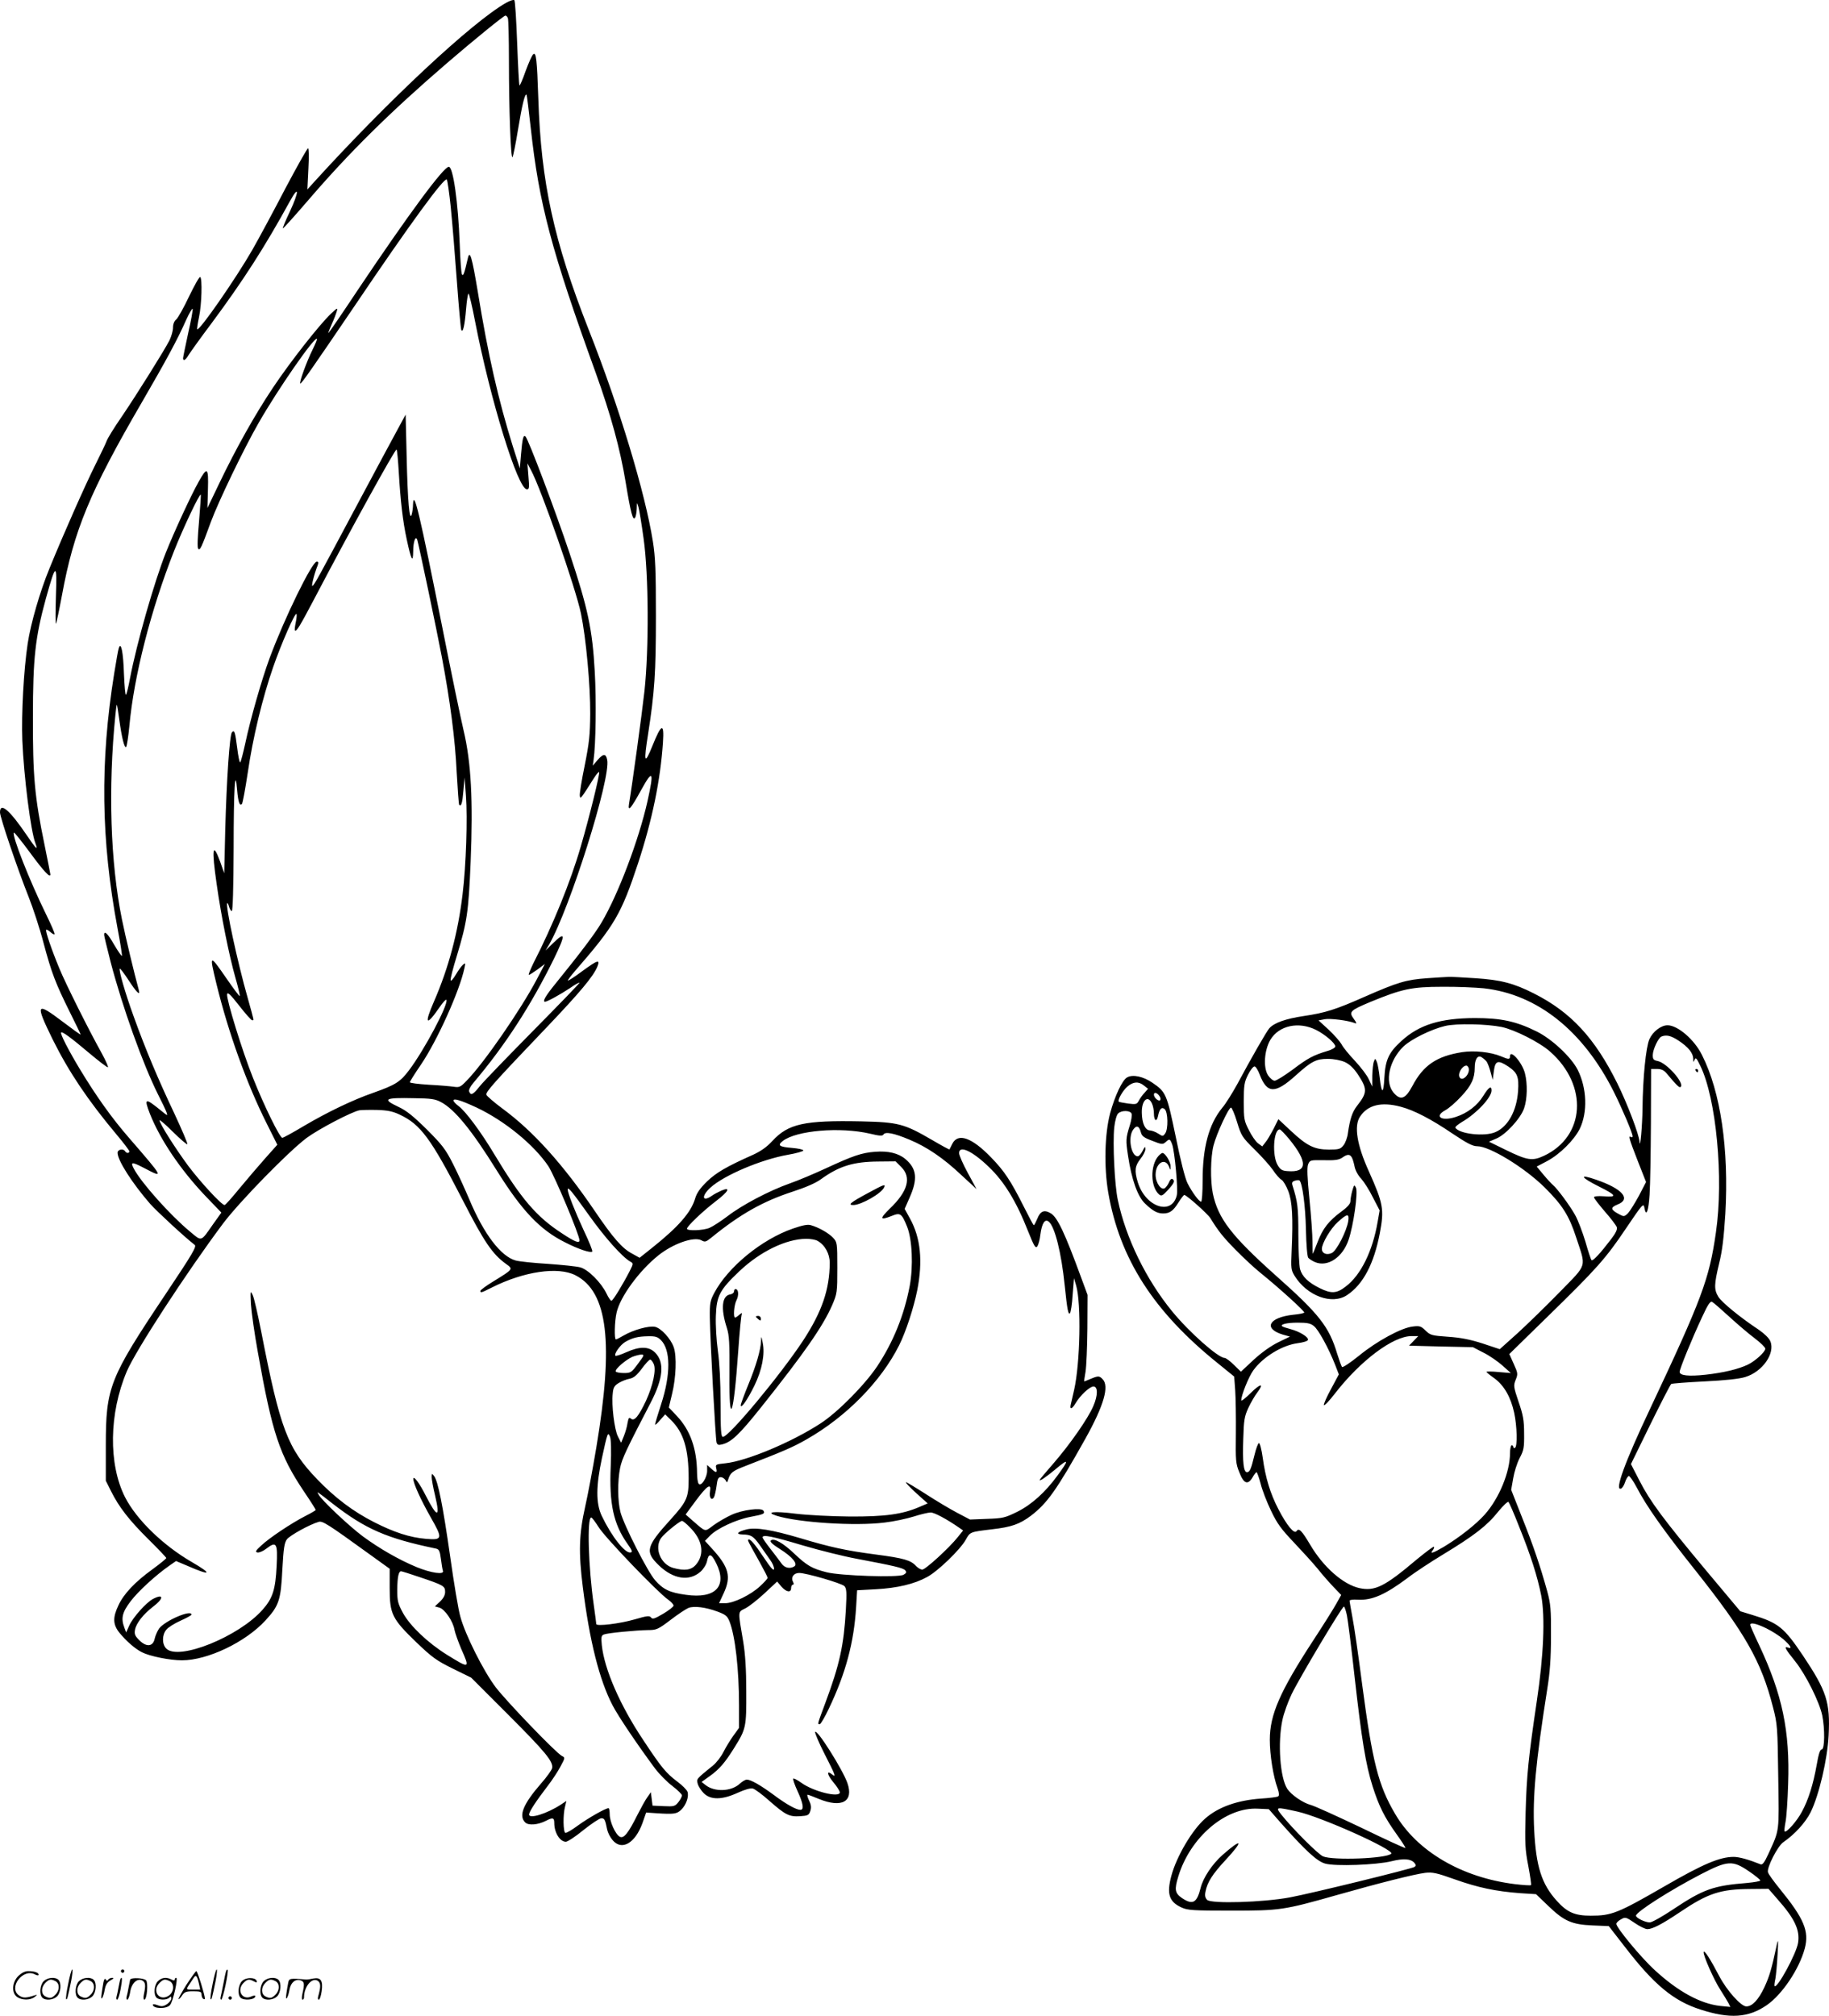 <svg version="1.0" xmlns="http://www.w3.org/2000/svg"
  viewBox="0 0 1088.919 1199.869"
 preserveAspectRatio="xMidYMid meet">
<g transform="translate(-0.002,1200.279) scale(0.1,-0.1)"
fill="#000000" stroke="none">
<path d="M3013 11986 c-202 -115 -702 -581 -1147 -1071 l-36 -40 6 123 c4 73
3 122 -2 122 -5 0 -65 -107 -134 -237 -68 -131 -157 -296 -198 -368 -97 -169
-316 -485 -328 -472 -2 2 3 35 11 73 16 75 20 230 7 238 -5 3 -34 -49 -66
-115 -31 -66 -66 -128 -76 -137 -13 -10 -20 -29 -20 -50 0 -18 -10 -52 -21
-75 -33 -64 -192 -318 -284 -454 -46 -66 -86 -132 -90 -145 -4 -12 -35 -77
-68 -143 -59 -118 -187 -406 -273 -617 -56 -136 -111 -326 -129 -445 -24 -158
-38 -420 -32 -578 9 -215 50 -540 78 -612 17 -46 4 -34 -50 46 -103 152 -161
202 -161 138 0 -29 107 -344 169 -499 27 -68 68 -192 90 -277 48 -180 72 -242
157 -413 35 -70 64 -130 64 -133 0 -3 -47 31 -105 75 -161 122 -167 111 -61
-105 96 -193 209 -361 378 -563 43 -51 78 -97 78 -102 0 -13 -17 -13 -25 0
-11 18 -45 11 -45 -9 0 -45 87 -181 194 -304 43 -48 210 -202 265 -244 13 -9
-11 -51 -171 -290 -337 -504 -358 -557 -358 -905 l0 -209 31 -62 c48 -96 108
-173 223 -287 58 -57 106 -108 106 -111 0 -4 -37 -34 -82 -67 -104 -75 -172
-147 -203 -215 -35 -73 -33 -115 7 -164 40 -49 93 -95 133 -115 47 -24 167
-48 238 -48 153 0 379 108 498 238 80 87 91 120 100 302 7 127 12 159 27 180
17 23 136 89 189 104 23 7 52 -11 298 -189 l125 -90 0 -116 c0 -153 14 -182
158 -321 95 -91 120 -109 217 -157 l110 -54 216 -216 c229 -229 275 -285 266
-324 -4 -12 -32 -52 -63 -87 -109 -125 -138 -195 -97 -235 19 -19 75 -15 124
10 40 21 49 19 49 -14 0 -57 34 -111 69 -111 10 0 58 31 105 70 48 38 96 70
106 70 19 0 23 -8 35 -68 4 -18 18 -46 32 -62 54 -65 134 -20 178 101 l22 63
59 -4 c105 -7 123 -5 149 20 30 28 48 80 38 108 -5 12 -31 38 -59 59 -68 51
-95 83 -204 248 -138 206 -232 422 -247 565 -5 49 -3 58 13 64 23 9 192 25
262 26 50 0 60 4 135 61 44 34 92 65 106 71 34 13 103 4 173 -22 48 -18 58
-26 71 -58 34 -86 57 -285 57 -501 l0 -133 -34 -47 c-18 -25 -45 -69 -59 -97
-14 -28 -42 -64 -62 -80 -102 -83 -98 -79 -91 -109 4 -15 20 -40 36 -56 41
-41 109 -40 201 2 44 20 76 29 91 26 13 -4 57 -36 98 -73 96 -84 118 -96 183
-92 46 3 53 6 61 30 7 21 6 37 -7 63 -9 19 -13 35 -9 35 4 0 34 -11 67 -25
137 -56 209 -16 170 95 -29 82 -184 327 -192 303 -2 -6 23 -65 56 -130 64
-125 71 -143 46 -123 -35 29 -32 1 5 -44 22 -26 40 -54 40 -62 0 -34 -158 5
-229 57 -24 17 -45 28 -48 25 -4 -3 8 -37 25 -74 35 -76 40 -112 17 -112 -24
0 -84 33 -160 90 -76 56 -135 90 -159 90 -8 0 -27 -11 -41 -24 -51 -48 -152
-51 -205 -8 l-23 18 49 35 c57 41 90 79 146 169 70 112 72 123 71 335 0 132
-6 222 -18 295 -32 189 -33 176 12 199 22 11 73 51 115 90 l75 70 25 -30 c30
-34 58 -38 58 -9 0 11 5 20 10 20 7 0 7 6 1 18 -14 26 5 52 37 52 42 0 251
-61 269 -78 13 -14 15 -34 9 -141 -12 -211 -37 -326 -122 -554 -49 -132 -48
-127 -33 -127 5 0 30 42 54 93 101 212 149 394 162 603 l6 101 111 6 c128 7
230 31 306 73 65 35 197 163 230 222 26 47 25 46 157 62 114 13 163 30 230 80
98 75 153 152 326 461 109 196 143 312 101 353 -19 20 -26 20 -71 1 -19 -8
-36 -15 -38 -15 -1 0 2 26 8 58 5 31 10 147 11 257 l1 200 -37 100 c-98 268
-142 361 -181 385 -39 24 -63 15 -81 -31 -9 -21 -18 -39 -21 -39 -3 0 -30 51
-61 113 -76 151 -115 210 -193 290 -115 119 -197 148 -231 82 -8 -16 -16 -32
-17 -34 -1 -2 -49 24 -105 57 -165 96 -200 105 -419 110 -341 7 -436 -14 -531
-117 -33 -36 -69 -61 -115 -82 -159 -71 -219 -106 -274 -159 -41 -40 -61 -69
-70 -100 -24 -83 -100 -170 -257 -295 l-74 -59 -45 25 c-59 31 -113 93 -225
258 -185 272 -364 471 -545 604 -50 37 -94 75 -97 83 -6 16 40 68 358 401 199
209 277 302 302 361 19 47 2 41 -91 -27 -44 -33 -82 -57 -84 -55 -2 2 18 29
45 60 233 268 273 336 373 639 84 256 133 494 148 719 8 118 -9 113 -62 -19
-48 -119 -54 -104 -26 72 38 245 46 360 46 698 0 269 -3 351 -18 445 -46 289
-199 797 -382 1260 -208 529 -284 877 -300 1375 -8 235 -13 279 -30 265 -8 -6
-28 -52 -46 -101 -17 -49 -34 -87 -36 -85 -3 2 -9 116 -14 252 -5 136 -12 251
-17 256 -4 4 -26 -3 -49 -16z m11 -92 c3 -9 6 -122 6 -252 0 -296 11 -585 21
-575 4 4 19 78 33 164 24 146 41 217 51 208 2 -3 13 -92 25 -199 49 -449 122
-726 388 -1460 89 -248 144 -448 177 -648 30 -182 43 -231 56 -211 5 8 9 32
10 54 1 40 1 40 10 10 5 -16 19 -102 31 -190 30 -213 32 -654 5 -905 -15 -136
-74 -566 -92 -672 -8 -51 11 -29 71 80 71 129 79 117 39 -64 -52 -232 -175
-556 -274 -723 -38 -65 -129 -185 -276 -366 -57 -70 -77 -105 -60 -105 13 0
94 45 148 81 31 22 57 36 57 32 0 -4 -125 -133 -277 -287 -153 -155 -295 -302
-316 -328 -40 -51 -54 -58 -64 -32 -3 9 7 30 26 52 188 222 341 458 478 736
72 148 71 168 -5 94 l-44 -43 21 35 c124 215 369 993 346 1100 -8 39 -23 38
-58 -2 l-28 -33 5 35 c13 88 17 352 7 525 -14 252 -41 378 -150 705 -85 254
-244 675 -262 694 -13 14 -19 -12 -27 -105 l-7 -84 -43 135 c-85 273 -146 538
-207 914 -35 210 -48 255 -60 200 -21 -91 -27 -108 -35 -94 -4 8 -10 89 -13
180 -9 246 -39 460 -65 460 -31 0 -240 -283 -541 -732 -94 -142 -174 -258
-176 -258 -2 0 7 24 20 53 13 28 26 63 30 77 7 23 3 21 -35 -15 -67 -63 -243
-287 -345 -440 -109 -163 -219 -360 -319 -568 l-71 -148 3 112 c4 130 -4 137
-56 43 -44 -78 -144 -294 -194 -419 -69 -174 -174 -540 -214 -750 -9 -49 -20
-94 -24 -98 -4 -5 -9 52 -12 125 -4 130 -18 196 -31 152 -4 -10 -15 -77 -27
-149 -85 -529 -79 -990 20 -1519 17 -88 28 -161 26 -163 -2 -3 -23 27 -46 66
-38 67 -60 88 -60 59 0 -7 18 -80 39 -163 71 -269 190 -603 283 -789 22 -43
44 -89 49 -103 9 -24 7 -23 -32 9 -96 78 -103 76 -66 -20 61 -153 181 -331
328 -486 l97 -101 -50 -70 c-74 -106 -65 -103 -138 -42 -117 97 -292 293 -334
375 -20 39 -11 40 57 5 126 -66 126 -67 -85 177 -101 116 -194 246 -292 408
-68 113 -119 212 -112 219 7 7 54 -27 169 -124 55 -46 103 -83 109 -83 5 0
-11 37 -36 83 -77 138 -214 412 -252 504 -47 113 -85 225 -79 231 3 3 14 -3
25 -13 11 -10 22 -16 25 -13 3 3 -20 56 -51 119 -99 202 -205 471 -191 486 3
2 46 -52 97 -121 81 -110 120 -152 120 -128 0 4 -16 83 -35 177 -59 285 -70
410 -69 760 0 352 14 475 78 708 59 211 66 213 59 12 -3 -93 -3 -168 0 -165 3
3 19 79 36 170 71 386 166 616 475 1147 145 250 213 375 265 493 19 41 36 70
38 64 2 -6 -10 -72 -27 -146 -16 -75 -30 -141 -30 -147 0 -20 15 -12 33 19 10
16 72 103 139 192 184 248 312 446 464 723 56 102 55 57 0 -61 -26 -54 -44
-99 -42 -101 2 -2 70 74 152 169 241 281 488 525 824 814 160 138 340 284 349
284 5 0 12 -7 15 -16z m-340 -1129 c9 -88 25 -284 36 -435 11 -151 23 -282 26
-290 10 -23 21 27 29 125 4 47 10 87 14 90 4 2 22 -74 40 -168 90 -463 254
-997 308 -997 14 0 15 11 9 78 l-6 77 21 -40 c61 -112 268 -707 298 -855 30
-145 56 -428 55 -595 -1 -127 -6 -174 -33 -309 -18 -87 -31 -168 -29 -180 3
-22 5 -20 84 105 14 22 28 39 31 36 6 -7 -57 -264 -109 -442 -61 -211 -167
-471 -283 -697 -18 -38 -31 -68 -26 -68 4 0 27 15 51 32 l44 33 -50 -95 c-94
-178 -313 -495 -414 -598 -38 -40 -45 -43 -78 -38 -21 3 -88 9 -149 12 -62 4
-113 10 -113 15 0 4 30 52 67 106 96 142 229 436 258 573 7 31 6 33 -8 21 -9
-7 -28 -34 -43 -59 -15 -26 -29 -41 -31 -35 -3 7 14 73 37 147 61 203 69 256
82 558 15 365 3 594 -42 783 -17 72 -74 346 -126 610 -136 683 -171 831 -175
735 0 -19 -4 -46 -8 -60 -13 -44 -24 78 -30 345 l-6 250 -46 -85 c-26 -47
-133 -247 -239 -445 -241 -452 -258 -483 -270 -490 -8 -5 9 66 31 122 6 17 5
23 -5 23 -28 0 -192 -335 -281 -575 -46 -124 -115 -365 -145 -508 -13 -59 -26
-109 -30 -112 -4 -2 -12 37 -18 87 -12 94 -16 108 -31 92 -14 -14 -32 -285
-40 -579 l-6 -260 -24 68 c-45 123 -52 80 -21 -133 26 -187 75 -429 111 -555
17 -59 29 -109 26 -111 -2 -2 -36 43 -76 101 -105 152 -106 151 -62 -30 71
-290 180 -593 298 -828 l64 -128 -73 -82 c-40 -45 -109 -126 -153 -179 -44
-54 -83 -98 -88 -98 -18 0 -144 137 -217 234 -76 103 -170 251 -170 270 0 6
36 -25 80 -69 44 -43 82 -76 85 -73 4 3 -32 86 -78 185 -93 196 -171 380 -241
575 -51 140 -90 277 -83 285 3 2 25 -27 50 -65 50 -77 74 -101 63 -61 -27 99
-79 315 -100 419 -69 340 -83 780 -39 1218 3 34 7 61 9 60 1 -2 8 -41 14 -88
15 -110 31 -173 41 -163 4 4 13 60 19 123 27 298 128 693 267 1045 55 138 151
341 158 333 2 -2 -3 -73 -10 -158 -9 -98 -11 -158 -5 -164 11 -11 19 6 75 159
44 120 198 440 285 591 115 201 333 515 347 500 2 -2 -9 -30 -25 -62 -36 -72
-84 -204 -74 -204 8 0 68 86 322 460 332 492 535 769 550 754 4 -5 15 -81 24
-169z m-310 -1570 c10 -171 24 -296 48 -405 26 -121 37 -142 38 -70 0 58 14
98 24 70 9 -27 117 -541 147 -700 49 -260 79 -489 88 -685 6 -103 12 -190 15
-193 12 -12 19 10 25 85 l7 78 8 -110 c10 -132 1 -414 -20 -585 -27 -228 -83
-438 -170 -638 -60 -137 -47 -151 32 -36 21 31 40 51 42 45 10 -31 -131 -297
-223 -419 -52 -69 -80 -87 -213 -134 -121 -42 -271 -114 -412 -197 -65 -39
-124 -71 -129 -71 -15 0 -109 191 -174 355 -64 159 -159 468 -155 499 2 16 18
2 71 -66 38 -49 73 -88 78 -88 12 0 14 -12 -25 128 -63 221 -135 556 -123 569
3 2 7 -8 11 -22 4 -14 11 -25 16 -25 6 0 10 136 11 373 0 355 9 496 21 345 6
-69 15 -95 28 -81 5 4 20 88 35 186 30 207 87 444 152 631 48 138 129 323 138
314 3 -3 1 -25 -4 -49 -5 -24 -8 -46 -5 -49 9 -8 28 23 115 188 212 405 485
899 490 889 4 -7 9 -66 13 -132z m251 -3752 c82 -43 184 -168 333 -408 149
-239 258 -354 408 -428 76 -39 151 -64 160 -54 4 3 -19 60 -51 127 -52 112
-95 221 -95 242 0 20 24 -9 126 -152 96 -135 199 -250 247 -277 18 -10 18 -12
-3 -54 -42 -82 -101 -179 -110 -179 -4 0 -18 19 -29 43 -32 66 -109 143 -156
156 -22 6 -109 15 -194 21 -84 5 -170 14 -191 20 -88 24 -190 158 -276 364
-26 61 -69 156 -97 211 -44 87 -64 113 -156 205 -80 79 -121 112 -168 134
-100 47 -85 56 92 52 100 -1 127 -5 160 -23z m211 -32 c168 -79 343 -222 429
-350 37 -57 185 -409 185 -441 0 -20 -28 -9 -105 42 -151 98 -243 206 -400
467 -81 136 -175 262 -216 291 -16 12 -29 26 -29 32 0 15 43 2 136 -41z m-456
-43 c124 -58 186 -142 375 -509 128 -250 177 -321 257 -379 44 -32 46 -30 -74
-104 -43 -26 -78 -52 -78 -57 0 -13 5 -12 68 20 191 96 395 126 498 73 193
-98 229 -402 124 -1027 -21 -126 -51 -284 -66 -350 -37 -165 -40 -273 -14
-480 40 -319 98 -551 177 -703 35 -67 147 -233 253 -376 25 -33 71 -80 103
-104 31 -24 57 -49 57 -56 0 -7 -9 -25 -21 -40 -20 -25 -26 -27 -88 -24 l-66
3 -5 40 -5 40 -21 -30 c-12 -16 -38 -64 -59 -105 -54 -108 -81 -143 -105 -130
-26 14 -60 89 -60 133 0 20 -3 37 -7 37 -18 0 -123 -60 -182 -103 -35 -26 -69
-46 -75 -44 -13 4 -15 107 -2 156 l8 34 -33 -22 c-81 -53 -189 -87 -189 -59 0
17 41 79 109 168 28 36 63 89 78 118 28 52 28 53 8 63 -36 19 -329 324 -394
409 -73 97 -181 312 -210 419 -12 41 -39 203 -61 360 -43 301 -72 446 -95 477
-14 18 -14 18 -15 -5 0 -13 9 -64 21 -113 31 -132 12 -131 -56 2 -37 74 -74
123 -74 100 -1 -26 45 -126 104 -230 72 -126 70 -135 -28 -127 -97 8 -191 39
-309 99 -126 64 -233 145 -339 255 -177 184 -221 300 -334 881 -20 101 -42
198 -50 215 -14 30 -15 28 -11 -53 3 -47 21 -175 41 -285 86 -484 129 -613
276 -832 38 -56 69 -105 69 -108 0 -2 -28 -19 -62 -36 -82 -42 -213 -129 -263
-176 -33 -30 -37 -38 -22 -41 10 -2 34 8 53 23 60 46 68 33 61 -103 -7 -141
-23 -192 -83 -260 -140 -160 -500 -306 -574 -232 -26 26 -26 80 0 112 11 14
49 38 85 54 36 16 65 32 65 36 0 32 -158 -36 -193 -83 -10 -15 -22 -42 -26
-60 -10 -48 -49 -52 -92 -9 -26 26 -30 36 -25 63 8 39 49 91 107 136 65 49 65
80 1 47 -41 -21 -120 -110 -142 -158 l-19 -42 -10 27 c-22 57 -14 92 37 159
44 58 150 156 234 214 l36 25 69 -29 c139 -61 151 -50 25 23 -171 99 -330 253
-398 387 -99 196 -95 498 11 748 52 123 352 584 573 880 98 130 388 427 497
509 70 52 268 156 315 165 14 2 61 3 105 2 62 -2 93 -8 135 -28z m2799 -113
c58 -14 75 -15 81 -5 11 18 62 8 155 -31 103 -43 201 -109 309 -211 l90 -83
-52 96 c-29 53 -52 106 -52 118 0 49 79 13 178 -83 90 -86 163 -204 232 -380
37 -92 45 -106 56 -92 6 9 15 41 18 70 9 68 27 96 50 77 36 -30 75 -184 95
-381 15 -145 21 -174 31 -164 5 5 13 54 16 109 l8 100 13 -44 c31 -107 24
-461 -12 -621 -8 -36 -17 -75 -20 -87 -8 -33 8 -28 29 8 27 46 84 99 106 99
27 0 27 -53 -1 -117 -31 -73 -138 -226 -233 -336 -47 -54 -86 -100 -86 -103 0
-9 34 14 90 60 84 71 88 64 16 -34 -72 -99 -155 -174 -240 -216 -73 -36 -87
-39 -180 -42 l-101 -4 -76 40 c-42 22 -126 72 -186 111 -61 39 -114 71 -119
71 -5 -1 22 -29 60 -64 l69 -62 -49 -21 c-102 -44 -205 -58 -414 -57 -109 1
-252 8 -325 17 -127 16 -181 10 -113 -12 129 -41 469 -63 644 -41 54 6 133 23
174 36 41 13 87 24 101 24 22 0 95 -39 170 -91 l23 -16 -32 -40 c-51 -64 -192
-193 -211 -193 -10 0 -26 10 -37 21 -31 35 -73 47 -241 69 -176 23 -272 44
-448 97 -169 50 -265 66 -321 52 -55 -14 -66 -29 -22 -30 49 -1 63 -9 102 -64
19 -27 47 -67 61 -87 15 -20 25 -45 23 -55 -2 -12 -21 9 -60 68 -56 84 -84
116 -93 107 -5 -4 -1 -10 69 -136 25 -45 46 -86 46 -91 0 -5 -20 -27 -45 -50
-56 -52 -157 -101 -207 -101 l-37 0 27 58 c47 101 32 157 -71 269 l-40 44 29
30 c41 43 156 97 242 113 80 15 88 19 77 37 -13 19 -125 5 -190 -25 -31 -14
-79 -42 -107 -62 -54 -40 -43 -43 -125 28 l-41 36 59 80 c70 94 95 110 86 57
-6 -36 9 -58 24 -34 4 8 11 37 15 66 5 42 10 53 25 53 10 0 22 -8 28 -17 9
-17 10 -17 16 2 14 43 24 51 106 83 225 87 280 111 359 156 238 135 445 346
553 561 41 82 87 224 108 328 34 174 20 312 -43 426 l-32 58 28 64 c51 113 45
175 -24 233 -42 35 -102 49 -180 43 -80 -6 -130 -23 -292 -98 -69 -32 -166
-73 -215 -90 -122 -43 -284 -128 -371 -195 -41 -31 -89 -62 -108 -70 -38 -16
-134 -19 -134 -5 0 15 95 105 172 164 76 58 91 87 33 63 -20 -9 -45 -22 -57
-31 -58 -40 -64 -2 -8 49 82 74 302 167 460 195 52 9 94 21 93 26 -2 6 -32 12
-67 15 -77 6 -89 15 -56 41 81 63 341 85 519 44z m187 -199 c62 -62 39 -145
-69 -248 -62 -61 -59 -71 14 -42 49 20 58 14 90 -66 30 -76 37 -234 15 -352
-33 -173 -97 -332 -193 -477 -74 -111 -236 -275 -338 -341 -172 -112 -438
-223 -565 -237 -58 -6 -61 -7 -56 -29 8 -30 -1 -30 -31 -2 l-23 21 0 -35 c0
-42 -38 -98 -51 -76 -5 7 -9 36 -9 63 -1 143 -40 254 -119 338 l-49 52 19 80
c24 97 29 225 10 279 -18 51 -75 113 -111 121 -36 8 -129 -18 -186 -51 -22
-13 -44 -24 -47 -24 -11 0 -8 110 4 160 21 94 134 248 247 339 88 71 213 115
258 91 21 -12 27 -10 59 16 172 140 307 216 485 274 77 25 139 52 168 74 108
78 193 104 341 105 l103 1 34 -34z m-1431 -1030 c58 -58 59 -204 1 -382 -20
-61 -36 -115 -36 -120 1 -5 14 7 30 26 l30 34 34 -33 c76 -74 106 -172 106
-349 0 -112 -10 -136 -105 -241 -149 -164 -157 -194 -72 -276 85 -82 181 -97
248 -37 17 15 34 42 38 61 10 51 26 48 55 -11 68 -137 -4 -213 -180 -188 -96
13 -135 31 -184 87 -45 52 -185 326 -206 405 -17 65 -18 185 -2 264 11 54 39
113 181 386 76 146 85 242 27 300 -37 37 -91 38 -171 2 -33 -15 -62 -24 -65
-21 -10 10 28 64 58 82 43 25 76 33 136 34 43 1 57 -3 77 -23z m-137 -141
c-38 -52 -43 -55 -84 -55 -23 0 -45 4 -48 9 -8 12 58 69 98 87 17 7 41 13 53
14 21 0 19 -4 -19 -55z m94 -1 c16 -34 -4 -127 -46 -219 -44 -93 -69 -123 -89
-107 -12 10 -15 6 -21 -26 -3 -22 -13 -56 -22 -78 l-16 -39 -19 37 c-21 41
-39 187 -31 256 3 36 10 47 36 63 17 10 46 22 64 25 25 5 43 20 73 60 22 30
44 54 50 54 5 0 15 -12 21 -26z m-256 -609 c-10 -224 17 -345 100 -462 28 -39
31 -49 18 -51 -32 -7 -112 94 -171 217 -36 75 -35 179 1 346 33 152 35 157 48
125 6 -15 8 -83 4 -175z m-1656 -222 c196 -152 322 -207 616 -268 18 -4 23
-15 29 -61 4 -32 9 -63 12 -71 10 -25 -69 -14 -157 22 -106 44 -222 111 -320
183 -83 62 -245 215 -262 247 -13 23 -19 27 82 -52z m1584 -140 c35 -59 353
-390 414 -432 17 -12 32 -28 32 -35 0 -7 -28 -29 -62 -49 -51 -30 -63 -34 -72
-22 -9 12 -24 10 -96 -11 -89 -26 -230 -43 -230 -28 0 5 -7 56 -15 114 -32
223 -41 520 -15 520 5 0 24 -26 44 -57z m542 0 c77 -76 91 -160 38 -223 -28
-33 -67 -39 -136 -20 -75 21 -114 118 -72 178 18 26 111 102 125 102 4 0 25
-16 45 -37z m670 -108 c102 -30 246 -66 322 -80 227 -43 280 -55 292 -70 9
-11 6 -16 -11 -26 -32 -17 -373 -6 -457 15 -87 22 -117 39 -192 110 -69 66
-124 96 -141 79 -7 -7 12 -24 55 -51 73 -46 108 -88 85 -103 -26 -16 -58 -9
-76 17 -10 14 -39 53 -65 86 -27 34 -48 65 -48 70 0 18 59 6 236 -47z m-2280
-189 c146 -49 154 -54 154 -89 0 -19 -10 -38 -31 -58 l-30 -28 26 -7 c32 -8
82 -80 91 -133 4 -20 22 -70 40 -113 53 -119 51 -119 -85 -35 -115 72 -219
171 -262 249 -30 56 -34 71 -34 138 1 76 8 110 23 110 4 0 53 -15 108 -34z
M5167 4901 c-104 -56 -122 -71 -86 -71 48 1 169 70 183 106 8 20 1 18 -97 -35z
M4721 4690 c-186 -64 -387 -229 -469 -384 -24 -46 -27 -61 -26 -146 2 -135 34
-721 40 -743 5 -15 12 -17 32 -12 56 13 104 59 234 222 259 325 367 481 422
606 30 70 31 76 31 224 0 148 -1 152 -25 178 -26 28 -86 62 -132 75 -19 6 -49
0 -107 -20z m146 -73 c44 -24 73 -77 73 -131 -1 -159 -46 -290 -158 -462 -138
-209 -442 -574 -478 -574 -11 0 -14 37 -14 200 0 128 -6 240 -16 312 -9 65
-14 154 -12 208 4 120 23 155 141 267 124 117 277 191 397 192 25 0 55 -5 67
-12z M4370 4316 c0 -8 -10 -16 -22 -18 -50 -7 -58 -83 -21 -198 15 -47 17 -89
16 -280 -3 -322 25 -250 52 138 8 117 18 219 22 225 3 7 -3 4 -14 -5 -11 -10
-23 -18 -26 -18 -13 0 -7 75 8 104 15 29 12 66 -6 66 -5 0 -9 -6 -9 -14z
M4500 4166 c0 -2 7 -9 15 -16 12 -10 15 -10 15 4 0 9 -7 16 -15 16 -8 0 -15
-2 -15 -4z M4531 4021 c-2 -53 -29 -147 -77 -263 -24 -59 -44 -113 -44 -120 1
-24 42 36 82 118 45 93 63 186 49 254 -8 42 -9 43 -10 11z M8495 6180 c-124
-9 -174 -24 -372 -111 -172 -76 -233 -95 -361 -114 -107 -16 -176 -40 -205
-73 -16 -18 -107 -176 -191 -333 -29 -52 -68 -116 -89 -140 -80 -98 -117 -235
-117 -434 0 -69 -4 -125 -9 -125 -12 0 -54 56 -81 110 -14 27 -42 137 -70 276
-53 255 -58 267 -139 322 -54 37 -116 51 -150 32 -29 -15 -74 -111 -102 -215
-32 -122 -37 -317 -11 -470 68 -394 270 -710 654 -1018 l96 -78 6 -82 c3 -45
5 -161 4 -257 -2 -162 -1 -179 21 -232 26 -68 51 -76 79 -28 9 16 20 30 23 30
3 0 14 -30 24 -67 9 -38 37 -110 62 -162 37 -78 61 -110 137 -190 50 -53 114
-123 141 -156 26 -33 69 -82 94 -108 l46 -48 -29 -52 c-16 -29 -78 -128 -139
-221 -197 -302 -257 -440 -257 -589 0 -89 20 -217 46 -288 10 -30 11 -45 3
-49 -6 -4 -52 -10 -102 -13 -140 -10 -254 -50 -332 -119 -77 -67 -170 -225
-201 -340 -29 -108 -14 -155 60 -189 37 -17 68 -19 296 -19 293 0 312 3 630
93 250 71 461 124 525 132 43 5 68 0 177 -39 138 -49 243 -71 388 -82 l95 -6
72 -69 c94 -91 141 -112 265 -117 l96 -4 94 -121 c175 -228 292 -325 453 -376
173 -56 284 -49 393 26 92 63 194 215 227 338 27 103 -4 177 -149 355 -35 43
-67 87 -70 98 -9 26 58 158 92 180 67 46 131 116 162 178 50 101 100 316 107
456 10 199 -11 264 -154 478 -112 166 -145 193 -300 240 l-72 22 -202 241
c-257 308 -335 413 -398 536 l-51 99 115 235 c64 130 120 239 125 242 5 3 93
10 197 15 122 6 207 15 243 26 103 31 180 141 150 213 -7 18 -35 45 -68 68
-112 74 -220 163 -241 196 -27 44 -26 73 4 199 19 75 28 154 37 295 22 386
-28 727 -139 946 -46 93 -145 177 -205 177 -39 0 -88 -38 -108 -83 -21 -48
-39 -229 -41 -411 -1 -101 -14 -251 -18 -199 -2 42 -74 230 -132 347 -134 270
-276 424 -496 535 -120 61 -197 81 -348 91 -77 5 -149 9 -160 8 -11 0 -69 -4
-130 -8z m340 -60 c319 -36 591 -253 774 -618 51 -103 111 -244 111 -263 0 -6
-4 -7 -10 -4 -17 11 -11 -10 40 -141 l50 -127 -42 -81 c-24 -44 -53 -91 -65
-104 -21 -21 -25 -22 -51 -8 -54 28 -56 41 -12 59 83 32 30 94 -128 148 -103
36 -94 15 18 -41 104 -52 110 -64 31 -58 -39 3 -61 0 -61 -6 0 -6 30 -44 65
-85 36 -41 67 -82 71 -93 4 -13 -7 -36 -34 -71 -63 -83 -109 -133 -117 -125
-3 3 -20 53 -36 110 -17 56 -44 128 -61 158 -33 59 -106 157 -132 179 -9 8
-35 35 -57 62 l-40 48 61 32 c77 41 161 125 195 192 48 99 43 242 -12 352 -39
76 -153 183 -244 228 -123 61 -212 80 -369 80 -205 -1 -331 -40 -436 -136 -76
-69 -96 -112 -102 -220 -5 -99 -17 -98 -28 3 -4 36 -11 76 -16 90 -10 24 -11
24 -18 5 -5 -11 -9 -49 -10 -85 l0 -65 -20 42 c-10 24 -48 73 -83 111 -36 38
-72 82 -80 99 -9 16 -43 55 -76 86 l-61 56 37 7 c33 6 138 -7 179 -23 13 -5
12 0 -6 25 -31 42 -23 50 99 101 187 77 246 90 426 90 88 1 201 -4 250 -9z
m105 -230 c79 -17 226 -91 289 -147 228 -201 209 -505 -37 -620 -69 -32 -98
-28 -227 35 l-100 49 42 18 c57 23 146 120 167 181 19 55 21 146 5 208 -16 64
-89 147 -89 101 0 -19 -9 -19 -53 0 -62 26 -161 36 -232 25 -152 -24 -231 -78
-296 -201 -42 -79 -71 -89 -113 -39 -53 64 -25 191 59 273 45 44 168 104 249
123 69 16 245 12 336 -6z m-1102 -19 c51 -26 112 -78 112 -97 0 -7 -21 -20
-47 -27 -83 -25 -116 -42 -207 -111 -49 -36 -97 -66 -107 -66 -11 0 -28 15
-40 33 -29 46 -22 148 14 210 51 86 170 112 275 58z m2155 -62 c58 -38 87 -74
88 -108 0 -22 1 -23 8 -7 6 17 12 11 34 -35 95 -194 140 -670 93 -992 -40
-279 -83 -394 -393 -1052 -150 -317 -211 -486 -173 -473 8 2 19 19 25 38 6 19
16 35 22 37 5 2 27 -29 48 -69 58 -111 157 -252 345 -488 302 -380 396 -546
466 -820 26 -100 27 -119 31 -413 5 -337 9 -311 -59 -460 -24 -52 -35 -66 -47
-61 -67 27 -126 44 -159 44 -83 0 -184 -43 -412 -175 -279 -161 -315 -175
-439 -175 -96 0 -141 20 -203 89 -90 100 -123 204 -134 421 -10 198 9 402 78
840 16 100 22 182 22 315 1 159 -2 190 -22 265 -41 148 -82 270 -150 440 l-65
165 12 68 c6 37 23 91 38 120 25 47 28 62 27 147 0 79 -6 111 -33 189 -30 89
-31 96 -17 131 14 34 13 40 -12 95 l-26 58 226 221 c295 288 348 347 470 529
96 142 103 150 108 122 10 -60 25 -23 31 77 4 57 7 248 8 426 l1 322 35 0 c26
0 41 -7 58 -27 61 -73 76 -87 83 -80 24 23 -83 143 -136 154 -25 5 -30 10 -30
35 0 33 33 104 52 111 29 12 57 5 101 -24z m-1144 -123 c7 -8 18 -37 25 -63
l13 -48 7 53 c8 62 24 67 85 27 55 -37 65 -61 59 -147 -8 -117 -60 -212 -135
-244 -64 -28 -215 -11 -238 26 -3 5 15 20 40 35 86 50 175 145 175 187 0 31
-17 20 -49 -32 -36 -58 -93 -102 -162 -125 -86 -29 -134 2 -63 40 19 10 62 47
94 82 60 64 80 107 80 171 0 48 16 75 39 63 10 -6 23 -17 30 -25z m-842 -5
c29 -14 52 -36 77 -73 58 -88 57 -109 -5 -188 -28 -36 -42 -78 -54 -162 -3
-26 -15 -58 -26 -72 -18 -23 -27 -26 -87 -26 -86 0 -131 22 -226 111 l-75 70
-29 -58 c-17 -32 -38 -69 -49 -81 l-18 -23 -26 19 c-14 11 -38 46 -54 79 -28
54 -30 66 -30 168 0 97 3 116 25 160 14 28 31 50 39 50 7 0 21 -22 31 -49 44
-114 92 -115 215 -4 92 83 121 98 189 98 38 0 77 -8 103 -19z m736 -33 c13
-34 -35 -87 -53 -58 -13 22 15 70 41 70 4 0 9 -6 12 -12z m-1932 -107 l24 -19
-21 -24 c-12 -12 -27 -34 -34 -47 -11 -21 -16 -23 -63 -17 -29 4 -53 9 -56 11
-9 10 24 67 51 90 35 30 67 32 99 6z m93 -64 c6 -9 7 -19 3 -23 -9 -9 -37 15
-37 33 0 18 20 12 34 -10z m-46 -42 c7 -14 12 -41 12 -60 0 -42 16 -54 24 -17
9 45 22 58 40 43 20 -17 22 -119 3 -145 -13 -18 -15 -18 -41 -1 -15 10 -37 18
-49 19 -29 1 -48 42 -49 105 -2 74 36 109 60 56z m1482 -20 c79 -21 180 -73
308 -160 87 -58 120 -75 147 -75 74 0 282 -127 402 -246 105 -104 145 -168
186 -294 61 -186 70 -156 -95 -326 -79 -81 -192 -191 -251 -245 l-108 -97
-102 34 c-75 24 -131 35 -206 40 -97 7 -105 9 -134 37 -26 26 -35 29 -75 24
-68 -7 -215 -87 -320 -173 -52 -42 -97 -72 -102 -68 -4 5 -17 41 -29 79 -48
161 -107 236 -366 466 -263 235 -343 339 -374 487 -16 76 -14 218 4 287 18 70
90 225 104 225 5 0 22 -39 36 -86 25 -82 30 -90 104 -163 43 -42 92 -97 110
-123 17 -26 40 -52 51 -58 10 -5 28 -36 40 -67 24 -63 29 -158 20 -358 -5
-102 -3 -113 18 -147 74 -119 222 -174 312 -114 95 63 160 185 195 369 27 141
20 177 -65 367 -71 156 -90 271 -53 326 46 70 127 90 243 59z m-1603 -41 c3
-9 -1 -40 -10 -68 -25 -80 -25 -89 -11 -183 21 -141 57 -242 101 -284 46 -44
73 -59 108 -59 39 0 60 15 91 65 16 25 31 45 35 45 13 0 140 -113 155 -138 47
-76 75 -112 149 -187 44 -45 109 -106 145 -135 120 -97 269 -233 265 -240 -2
-4 -32 -10 -66 -13 -145 -16 -180 -82 -62 -118 l43 -12 -70 -34 c-43 -21 -98
-60 -146 -104 l-76 -71 -42 41 c-23 23 -48 41 -55 41 -38 0 -212 154 -313 278
-154 188 -275 435 -323 663 -19 88 -31 336 -21 432 4 37 14 74 23 82 20 20 72
19 80 -1z m55 -110 c6 -24 18 -33 69 -52 55 -22 62 -22 78 -8 24 22 27 21 40
-14 15 -44 36 -270 27 -303 -30 -122 -187 -69 -232 79 -21 69 -17 97 16 139
17 21 30 47 29 59 0 17 -3 15 -16 -11 -9 -18 -22 -33 -29 -33 -40 0 -60 113
-28 158 20 29 36 24 46 -14z m883 -41 c113 -138 109 -201 -10 -191 -32 2 -43
9 -59 37 -33 57 -24 211 13 211 5 0 30 -26 56 -57z m374 -111 c5 -9 12 -34 16
-54 4 -21 21 -53 39 -71 17 -19 49 -69 70 -112 l40 -77 -12 -68 c-30 -175
-100 -317 -190 -385 -54 -42 -86 -44 -156 -9 -67 33 -104 69 -116 113 -5 20
-10 113 -10 206 0 161 -4 194 -35 292 -5 16 -2 23 15 28 12 4 24 4 27 1 17
-17 35 -150 38 -289 2 -97 8 -163 14 -171 7 -8 25 -19 41 -26 75 -31 164 29
199 133 29 85 57 281 44 310 -10 20 -11 19 -22 -18 -6 -22 -11 -50 -11 -62 0
-15 -17 -35 -53 -61 -77 -57 -111 -101 -142 -181 -15 -39 -28 -71 -29 -71 -1
0 -2 33 -2 73 0 39 -8 153 -18 252 -13 131 -15 187 -8 207 11 26 13 26 94 25
65 -2 90 2 109 15 31 22 46 22 58 0z m-22 -378 c-10 -60 -68 -174 -97 -189
-30 -15 -60 -4 -60 24 0 33 51 120 95 160 56 51 69 52 62 5z m2270 -570 c48
-44 116 -102 151 -128 34 -26 62 -53 62 -61 0 -19 -59 -73 -104 -95 -57 -27
-144 -48 -252 -60 -101 -11 -154 -5 -154 17 0 18 74 199 134 327 35 76 49 96
60 89 8 -4 54 -44 103 -89z m-2475 -54 c27 -20 89 -134 127 -231 l22 -57 -46
-86 c-26 -47 -45 -91 -43 -97 2 -6 33 26 68 72 151 194 344 339 454 339 l40 0
-28 -29 -27 -28 190 -5 190 -4 64 -33 c36 -18 86 -53 113 -77 l49 -44 -72 6
c-40 4 -73 4 -73 1 0 -3 21 -20 48 -39 57 -42 97 -112 117 -205 17 -79 20
-199 5 -208 -5 -3 -10 -1 -10 4 0 6 -4 11 -10 11 -5 0 -10 -22 -10 -48 0 -111
-65 -269 -151 -365 -52 -58 -148 -134 -244 -192 -63 -37 -85 -44 -65 -20 7 9
10 18 7 21 -3 3 -49 -32 -104 -77 -190 -161 -248 -189 -340 -169 -97 22 -214
125 -292 257 -51 86 -68 103 -82 82 -13 -20 -58 34 -108 131 -48 92 -77 187
-93 305 -7 50 -17 89 -23 88 -5 -1 -17 -32 -26 -70 -21 -86 -28 -103 -45 -103
-20 0 -27 58 -22 198 3 111 7 134 30 184 15 32 39 74 54 93 43 57 18 54 -41
-5 -30 -30 -55 -49 -55 -42 0 30 44 139 71 177 58 81 173 151 266 163 31 4 58
12 60 19 6 16 -49 50 -102 64 -22 6 -44 13 -49 16 -19 12 23 23 90 23 56 0 77
-4 96 -20z m1221 -1191 c71 -175 111 -302 133 -414 24 -128 14 -358 -26 -625
-50 -337 -61 -445 -67 -665 -5 -186 -3 -222 16 -319 11 -60 19 -112 16 -114
-3 -3 -47 0 -97 6 -315 39 -582 195 -712 418 -100 170 -135 308 -196 769 -22
171 -48 351 -58 400 -9 50 -17 94 -17 100 0 5 21 8 48 6 85 -5 163 29 297 129
41 32 137 95 213 141 183 111 261 171 326 253 30 37 58 63 62 59 4 -4 33 -69
62 -144z m-1024 -531 c6 -29 27 -195 46 -368 42 -372 66 -521 107 -650 38
-119 70 -183 142 -284 31 -43 55 -80 53 -83 -3 -2 -121 52 -263 121 -143 68
-277 129 -300 135 -48 13 -116 60 -140 96 -43 66 -58 274 -29 410 8 39 33 108
55 154 47 97 300 521 311 521 4 0 12 -24 18 -52z m2496 -77 c33 -16 79 -45
103 -66 42 -37 55 -59 27 -49 -26 10 -16 -9 42 -81 63 -78 145 -242 162 -323
16 -79 15 -202 -3 -202 -10 0 -19 -28 -30 -92 -21 -117 -49 -207 -88 -279 -29
-55 -93 -128 -103 -117 -3 2 0 27 5 54 6 27 13 130 16 229 11 314 -35 532
-172 824 -30 63 -54 118 -54 122 0 16 35 9 95 -20z m-2891 -1157 c150 -169
218 -231 266 -244 61 -17 304 -8 394 14 72 18 116 15 137 -10 10 -13 10 -17 0
-24 -21 -12 -612 -157 -741 -181 -160 -30 -469 -39 -493 -15 -12 12 -15 26
-10 49 11 56 40 103 123 192 106 115 95 129 -21 27 -62 -55 -116 -136 -131
-197 -22 -89 -47 -103 -111 -60 -42 29 -46 50 -22 128 71 234 282 414 474 404
l65 -3 70 -80z m99 66 c142 -31 582 -229 560 -251 -29 -29 -346 -41 -406 -16
-30 13 -181 164 -248 248 -37 47 -34 47 94 19z m2690 -356 c37 -25 67 -50 67
-54 0 -5 -35 -11 -77 -15 -202 -16 -262 -37 -443 -158 -63 -42 -125 -77 -138
-77 -28 0 -82 27 -82 40 0 22 202 151 387 247 159 82 188 84 286 17z m168
-164 c105 -118 136 -186 124 -262 -11 -66 -124 -273 -140 -257 -2 3 0 22 5 44
4 22 10 87 13 145 5 82 4 95 -4 60 -32 -151 -45 -192 -75 -257 -35 -74 -72
-113 -107 -113 -32 0 -117 96 -161 180 -54 103 -89 157 -93 144 -5 -16 60
-165 100 -226 19 -30 40 -64 47 -77 l12 -24 -61 6 c-117 13 -250 85 -388 212
-83 75 -236 261 -230 278 2 7 15 19 29 26 24 14 29 13 80 -22 29 -20 63 -37
76 -37 30 0 88 30 192 100 169 114 242 138 422 139 l107 1 52 -60z M10095
5630 c3 -5 8 -10 11 -10 2 0 4 5 4 10 0 6 -5 10 -11 10 -5 0 -7 -4 -4 -10z
M6897 5122 c-50 -56 -48 -186 5 -230 13 -10 21 -6 52 28 38 42 43 55 26 65 -6
3 -14 -4 -19 -17 -5 -13 -16 -29 -24 -36 -22 -19 -57 29 -57 78 0 71 57 105
80 48 9 -23 9 -23 9 3 1 25 -32 79 -48 79 -4 0 -15 -8 -24 -18z M406 194 c-10
-47 -15 -88 -12 -91 5 -6 9 7 30 110 7 37 10 67 6 67 -4 0 -15 -39 -24 -86z
M720 270 c0 -5 5 -10 10 -10 6 0 10 5 10 10 0 6 -4 10 -10 10 -5 0 -10 -4 -10
-10z M1266 194 c-10 -47 -15 -88 -12 -91 5 -6 9 7 30 110 7 37 10 67 6 67 -4
0 -15 -39 -24 -86z M1346 269 c-3 -8 -10 -41 -16 -74 -6 -33 -14 -68 -16 -77
-3 -10 -1 -18 3 -18 10 0 46 171 38 178 -2 3 -7 -1 -9 -9z M109 241 c-38 -38
-41 -101 -7 -125 29 -20 79 -20 104 0 18 14 18 15 1 10 -53 -17 -69 -17 -92
-2 -69 45 21 166 94 126 12 -6 21 -7 21 -1 0 12 -25 21 -62 21 -19 0 -39 -10
-59 -29z M1110 189 c-28 -45 -49 -83 -47 -85 2 -3 12 7 21 21 14 21 24 25 66
25 43 0 50 -3 50 -19 0 -11 5 -23 10 -26 6 -3 10 -3 10 1 0 20 -44 164 -51
164 -4 0 -30 -37 -59 -81z m75 4 l7 -33 -42 0 c-42 0 -42 0 -28 23 8 12 21 32
29 44 15 25 22 18 34 -34z M260 210 c-22 -22 -27 -79 -8 -98 19 -19 66 -14 88
8 22 22 27 79 8 98 -19 19 -66 14 -88 -8z m71 0 c25 -14 25 -54 -1 -80 -23
-23 -33 -24 -61 -10 -25 14 -25 54 1 80 23 23 33 24 61 10z M470 210 c-22 -22
-27 -79 -8 -98 19 -19 66 -14 88 8 22 22 27 79 8 98 -19 19 -66 14 -88 -8z
m71 0 c25 -14 25 -54 -1 -80 -23 -23 -33 -24 -61 -10 -25 14 -25 54 1 80 23
23 33 24 61 10z M616 204 c-3 -16 -8 -47 -11 -69 -8 -51 10 -26 19 27 5 27 15
42 34 53 18 10 22 14 10 15 -9 0 -20 -5 -24 -11 -5 -8 -9 -8 -14 1 -5 8 -10 3
-14 -16z M717 223 c-2 -4 -7 -26 -11 -48 -4 -22 -9 -48 -12 -57 -3 -10 -1 -18
4 -18 4 0 14 28 20 62 11 58 10 81 -1 61z M775 220 c-1 -3 -5 -23 -9 -45 -4
-22 -9 -48 -12 -57 -3 -10 -1 -18 4 -18 5 0 13 20 17 45 7 53 44 87 74 68 17
-11 19 -28 8 -80 -4 -18 -3 -33 2 -33 16 0 24 99 11 115 -12 14 -87 18 -95 5z
M940 210 c-22 -22 -27 -79 -8 -98 15 -15 61 -15 76 0 9 9 12 8 12 -5 0 -9 -12
-24 -26 -34 -21 -13 -32 -15 -55 -6 -16 6 -29 8 -29 3 0 -24 81 -27 102 -2 18
19 50 162 37 162 -5 0 -9 -5 -9 -10 0 -7 -6 -7 -19 0 -30 16 -59 12 -81 -10z
m71 0 c29 -16 25 -65 -6 -86 -56 -37 -103 28 -55 76 23 23 33 24 61 10z M1441
211 c-23 -23 -28 -80 -9 -99 19 -19 88 -13 88 9 0 5 -11 4 -24 -2 -54 -25 -89
38 -46 81 23 23 33 24 62 9 16 -9 19 -8 16 3 -8 22 -64 22 -87 -1z M1570 210
c-22 -22 -27 -79 -8 -98 19 -19 66 -14 88 8 22 22 27 79 8 98 -19 19 -66 14
-88 -8z m71 0 c25 -14 25 -54 -1 -80 -23 -23 -33 -24 -61 -10 -25 14 -25 54 1
80 23 23 33 24 61 10z M1716 201 c-3 -14 -8 -44 -11 -66 -8 -51 10 -26 19 27
8 41 35 63 66 53 22 -7 24 -21 11 -77 -5 -22 -5 -38 0 -38 5 0 9 6 9 13 0 68
51 125 85 97 15 -13 15 -35 -1 -92 -3 -10 -1 -18 4 -18 6 0 13 23 17 50 9 63
-5 84 -49 76 -17 -4 -35 -6 -41 -6 -101 8 -104 7 -109 -19z M1360 110 c0 -5 5
-10 10 -10 6 0 10 5 10 10 0 6 -4 10 -10 10 -5 0 -10 -4 -10 -10z"/>
</g>
</svg>
